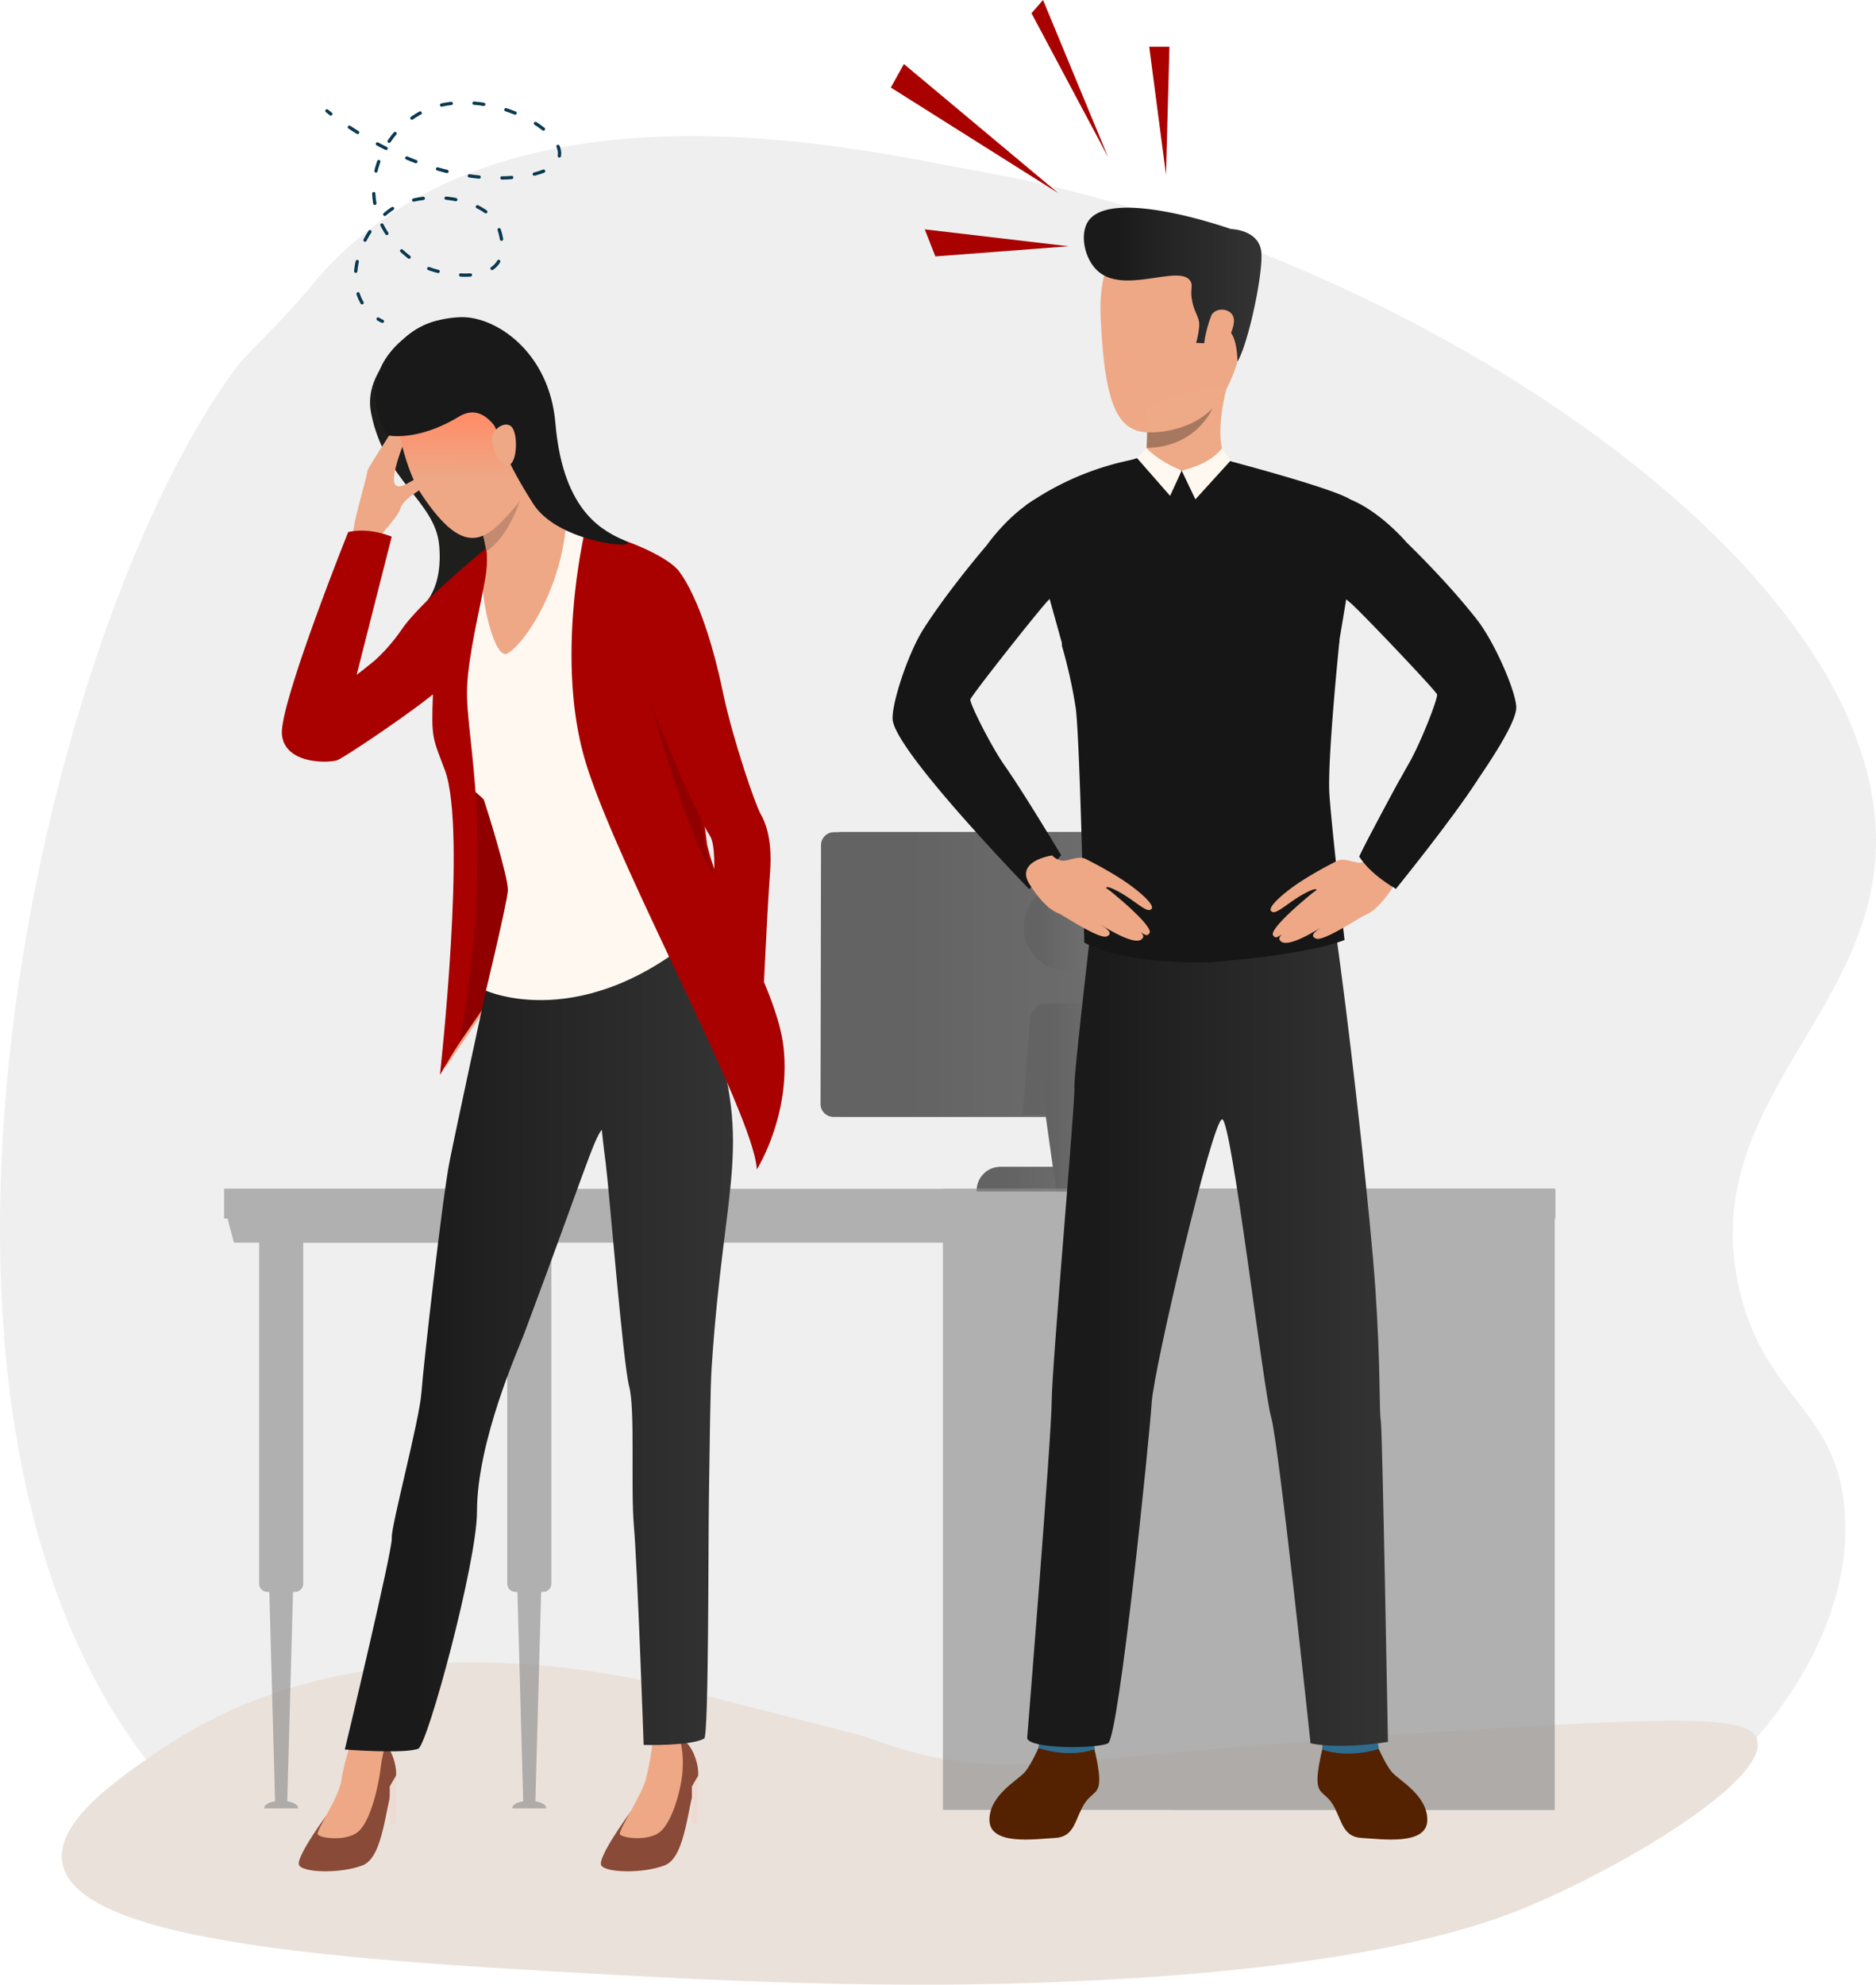 <svg id="Capa_1" data-name="Capa 1" xmlns="http://www.w3.org/2000/svg" xmlns:xlink="http://www.w3.org/1999/xlink" viewBox="0 0 821.41 868.59"><defs><linearGradient id="Nueva_muestra_de_degradado_17" x1="488.04" y1="489.38" x2="684.42" y2="489.38" gradientUnits="userSpaceOnUse"><stop offset="0.19" stop-color="#1a1a1a"/><stop offset="0.37" stop-color="#212121"/><stop offset="0.99" stop-color="#333"/></linearGradient><linearGradient id="Nueva_muestra_de_degradado_17-2" x1="491.74" y1="489.28" x2="682.91" y2="489.28" gradientTransform="translate(1174.65 978.56) rotate(-180)" xlink:href="#Nueva_muestra_de_degradado_17"/><linearGradient id="Nueva_muestra_de_degradado_17-3" x1="491.32" y1="489.28" x2="683.33" y2="489.28" xlink:href="#Nueva_muestra_de_degradado_17"/><linearGradient id="Nueva_muestra_de_degradado_17-4" x1="576.6" y1="526.63" x2="613.33" y2="526.63" xlink:href="#Nueva_muestra_de_degradado_17"/><linearGradient id="Nueva_muestra_de_degradado_17-5" x1="556.77" y1="578.92" x2="625.19" y2="578.92" xlink:href="#Nueva_muestra_de_degradado_17"/><linearGradient id="Nueva_muestra_de_degradado_17-6" x1="556.35" y1="578.92" x2="625.7" y2="578.92" xlink:href="#Nueva_muestra_de_degradado_17"/><linearGradient id="Nueva_muestra_de_degradado_17-7" x1="580.92" y1="543.25" x2="625.13" y2="543.25" xlink:href="#Nueva_muestra_de_degradado_17"/><linearGradient id="Nueva_muestra_de_degradado_17-8" x1="580.51" y1="543.25" x2="625.61" y2="543.25" xlink:href="#Nueva_muestra_de_degradado_17"/><linearGradient id="Nueva_muestra_de_degradado_17-9" x1="448.32" y1="405.75" x2="486.81" y2="405.75" xlink:href="#Nueva_muestra_de_degradado_17"/><linearGradient id="Degradado_sin_nombre_18" x1="323.73" y1="419" x2="378.57" y2="419" gradientUnits="userSpaceOnUse"><stop offset="0.25" stop-color="#eea886"/><stop offset="0.57" stop-color="#ff8d68"/></linearGradient><linearGradient id="Nueva_muestra_de_degradado_17-10" x1="279.77" y1="640.98" x2="449.75" y2="640.98" xlink:href="#Nueva_muestra_de_degradado_17"/><linearGradient id="Degradado_sin_nombre_18-2" x1="329.51" y1="294.23" x2="330.17" y2="207.24" xlink:href="#Degradado_sin_nombre_18"/><linearGradient id="Nueva_muestra_de_degradado_17-11" x1="603.28" y1="187.44" x2="681.07" y2="187.44" xlink:href="#Nueva_muestra_de_degradado_17"/><linearGradient id="Nueva_muestra_de_degradado_17-12" x1="578.46" y1="643.91" x2="736.43" y2="643.91" xlink:href="#Nueva_muestra_de_degradado_17"/></defs><path d="M232.18,223.7c5-6.78,18.52-18.42,33.28-36.21C347.24,89,508.88,129.32,556.65,137.68c187.26,32.77,403.38,175,393.13,302.09-5.65,70.13-78.21,110.46-59.23,188.55,11.47,47.2,42.52,51.16,45.88,95.94C941,785.5,888.08,846.51,833.81,873.6,783.36,898.79,734,893.68,716.18,892c-296-28.68-377.25,59.09-480.59-16.89C54,741.54,139.19,348.62,232.18,223.7Z" transform="translate(-128.72 -62.87)" style="fill:#efefef"/><path d="M898,824c-3-9.31-25-10.85-141-3-116.63,7.9-140.61,12.24-170.55,13.56-9.09.41-16.08,1-25.45.44-25.6-1.53-44-8.71-53-12,0,0-1.58-.58-82-21-19.35-4.91-136.26-34.6-226,26-19.46,13.14-47,31.88-44,50,6.07,36.63,133.23,43.32,258,50,72.16,3.86,123.5,3.85,156,3,155.29-4.07,211.53-26.52,233-36C847.55,875.32,903.31,840.44,898,824Z" transform="translate(-128.72 -62.87)" style="fill:#eae1da"/><g style="opacity:0.66"><path d="M493.67,551.68H678.61a5.67,5.67,0,0,0,5.65-5.68l.16-113.25a5.64,5.64,0,0,0-5.62-5.68H493.86a5.66,5.66,0,0,0-5.65,5.68L488,546A5.65,5.65,0,0,0,493.67,551.68Z" transform="translate(-128.72 -62.87)" style="fill:url(#Nueva_muestra_de_degradado_17)"/><rect x="491.74" y="427.45" width="191.17" height="123.66" rx="5.56" transform="translate(1045.93 915.69) rotate(180)" style="fill:url(#Nueva_muestra_de_degradado_17-2)"/><path d="M677.35,551.53h-180a6,6,0,0,1-6-6V433a6,6,0,0,1,6-6H677.35a6,6,0,0,1,6,6V545.54A6,6,0,0,1,677.35,551.53Zm-180-123.66a5.15,5.15,0,0,0-5.14,5.15V545.54a5.15,5.15,0,0,0,5.14,5.15H677.35a5.15,5.15,0,0,0,5.14-5.15V433a5.15,5.15,0,0,0-5.14-5.15Z" transform="translate(-128.72 -62.87)" style="fill:url(#Nueva_muestra_de_degradado_17-3)"/><path d="M579.67,508.61a6.93,6.93,0,0,1,6.62-6.07H609a4.13,4.13,0,0,1,4.32,4.58l-3.18,43.59H576.6Z" transform="translate(-128.72 -62.87)" style="fill:url(#Nueva_muestra_de_degradado_17-4)"/><path d="M556.77,583.92h68.42l-2-10H566.76a10,10,0,0,0-10,10Z" transform="translate(-128.72 -62.87)" style="fill:url(#Nueva_muestra_de_degradado_17-5)"/><path d="M625.7,584.33H556.35v-.41a10.42,10.42,0,0,1,10.41-10.41h56.78Zm-68.5-.83h67.48l-1.83-9.15H566.76A9.58,9.58,0,0,0,557.2,583.5Z" transform="translate(-128.72 -62.87)" style="fill:url(#Nueva_muestra_de_degradado_17-6)"/><path d="M591.6,584h33.53l-10.83-76.8a5.36,5.36,0,0,0-5.31-4.62h-22.7a5.37,5.37,0,0,0-5.31,6.12Z" transform="translate(-128.72 -62.87)" style="fill:url(#Nueva_muestra_de_degradado_17-7)"/><path d="M625.61,584.37H591.24l-10.67-75.65a5.78,5.78,0,0,1,5.72-6.59H609a5.8,5.8,0,0,1,5.72,5ZM592,583.54h32.69l-10.76-76.32A5,5,0,0,0,609,503h-22.7a5,5,0,0,0-4.9,5.64Z" transform="translate(-128.72 -62.87)" style="fill:url(#Nueva_muestra_de_degradado_17-8)"/><circle cx="467.56" cy="405.75" r="19.24" style="fill:url(#Nueva_muestra_de_degradado_17-9)"/></g><g style="opacity:0.66"><path d="M245.78,596.1h12.09a3.6,3.6,0,0,1,3.6,3.6V759.56a0,0,0,0,1,0,0h-19.3a0,0,0,0,1,0,0V599.71A3.6,3.6,0,0,1,245.78,596.1Z" transform="translate(374.94 1292.79) rotate(180)" style="fill:#8e8e8e"/><polygon points="120.5 790.11 125.72 790.11 128.58 686.56 117.64 686.56 120.5 790.11" style="fill:#8e8e8e"/><path d="M244.49,854.29a1.8,1.8,0,0,1-.05-.19c0-1.71,3.31-3.09,7.39-3.09s7.39,1.38,7.39,3.09a1.8,1.8,0,0,1-.05.19Z" transform="translate(-128.72 -62.87)" style="fill:#8e8e8e"/><path d="M354.43,596.1h12.09a3.6,3.6,0,0,1,3.6,3.6V759.56a0,0,0,0,1,0,0h-19.3a0,0,0,0,1,0,0V599.71A3.6,3.6,0,0,1,354.43,596.1Z" transform="translate(592.22 1292.79) rotate(180)" style="fill:#8e8e8e"/><polygon points="229.14 790.11 234.36 790.11 237.22 686.56 226.28 686.56 229.14 790.11" style="fill:#8e8e8e"/><path d="M353.13,854.29a1.8,1.8,0,0,1-.05-.19c0-1.71,3.31-3.09,7.39-3.09s7.39,1.38,7.39,3.09a1.8,1.8,0,0,1-.05.19Z" transform="translate(-128.72 -62.87)" style="fill:#8e8e8e"/><rect x="412.87" y="520.28" width="267.78" height="271.81" style="fill:#8e8e8e"/><polygon points="113.01 543.84 666.22 543.84 680.41 530.2 98.82 530.2 113.01 543.84" style="fill:#8e8e8e"/><polygon points="102.44 543.84 243.57 543.83 247.19 530.2 98.81 530.2 102.44 543.84" style="fill:#8e8e8e"/><rect x="513.64" y="520.28" width="167.01" height="271.81" style="fill:#8e8e8e"/><rect x="656.27" y="533.22" width="5.65" height="258.34" style="fill:#8e8e8e"/><rect x="98.17" y="520.28" width="582.88" height="12.95" style="fill:#8e8e8e"/><rect x="98.17" y="520.28" width="155.11" height="12.95" style="fill:#8e8e8e"/><path d="M809.77,586.42c-63.25,2-198.77,5.93-222.85,2.63-31.62-4.34-233.69-1.86-265.31.62-19.63,1.54-62.93-1.23-94.72-3.4v.92c33.36,2.71,79,6.2,92.24,6.2,21.7,0,228.74-3.72,265.93-.62,28.58,2.38,163.69-.73,224.71-2.3Z" transform="translate(-128.72 -62.87)" style="fill:#8e8e8e;opacity:0.22"/><g style="opacity:0.22"><path d="M788,807.59c-53.71-4.9-116.65-15.62-109.38-38.81,5.94-18.95,57.43-32.27,109.38-41v-4.21c-55.57,7.93-120.22,23.14-112,50.56,7.78,26.13,63.7,35.63,112,38.9Z" transform="translate(-128.72 -62.87)" style="fill:#8e8e8e"/><path d="M787.14,708.13c-38.57,4.87-78.55-4.8-111.64-9-9.89-1.25-21.33-.34-33.14,1.83v8.36c13.41-3.54,25.11-5.88,31.38-5.35,20.68,1.76,88.87,10.56,107.78,10.56,1.79,0,3.67-.12,5.62-.31Z" transform="translate(-128.72 -62.87)" style="fill:#8e8e8e"/><path d="M787.14,827.52c-30.08,4-62.1,5.49-91.84-5.63-14.69-5.49-33.72-8.84-52.94-10.85v8.42c3.71.42,7.18.8,10.27,1.11,30.35,3.08,59.39,15,78.3,15,9.89,0,33.23-2.41,56.21-4.95Z" transform="translate(-128.72 -62.87)" style="fill:#8e8e8e"/><path d="M642.36,681.55v1.55c54.89-6.88,146.91-22.37,133.24-47.69S688.19,613.13,642.36,618v3.84c47.6-1.92,123.93-2.06,128.49,16.38C775.45,656.9,693.25,673.27,642.36,681.55Z" transform="translate(-128.72 -62.87)" style="fill:#8e8e8e"/><path d="M642.36,639.59c15.18-3.7,32-6.24,42-2.62,21.68,7.85,63.54-4.67,63.54-4.67s-44.86,8.41-64.67.75c-10.42-4-26.8-1.8-40.9,1.57Z" transform="translate(-128.72 -62.87)" style="fill:#8e8e8e"/><path d="M642.36,725.52c10.7-1.52,39.26,2.56,56.72,3,20,.54,46.54-10.36,46.54-10.36s-57.26,12.9-85.8,4.72a40.23,40.23,0,0,0-17.46-1.19Z" transform="translate(-128.72 -62.87)" style="fill:#8e8e8e"/><path d="M644.78,779.57c4.42,3.19,17.81,30.52,47.34,27.49s83.63,19.75,83.63,19.75-24.21-15.41-44-18.39-54.7-3.87-59.57-8.62S644.78,779.57,644.78,779.57Z" transform="translate(-128.72 -62.87)" style="fill:#8e8e8e"/></g></g><path d="M334,310s-9.62,47.68-4.2,95.13S324.53,528,324.53,528L378,450Z" transform="translate(-128.72 -62.87)" style="fill:#900000;stroke-miterlimit:10;stroke:url(#Degradado_sin_nombre_18)"/><path d="M272.79,855.82s-15.14,20.24-13.06,23.44,18,3.67,27.68,0,9.92-27.38,14.31-37.57c1.83-4.27-2.09-16.86-7.62-17.78s-11.52,1.77-11.52,1.77S288.3,840,272.79,855.82Z" transform="translate(-128.72 -62.87)" style="fill:#894a37"/><path d="M282.47,825.52a95,95,0,0,0-4.34,16.85c-1,6.82-10.79,21.31-10.33,23.15s12.92,3.49,18-1.24,8.34-18.47,9.46-26.68a65.82,65.82,0,0,1,2.35-11.44S287.32,820.48,282.47,825.52Z" transform="translate(-128.72 -62.87)" style="fill:#eea886"/><path d="M404.56,856.15S390,876.06,392,879.26s18,3.67,27.69,0,9.92-27.38,14.3-37.57c1.84-4.27-2.09-16.86-7.61-17.78s-12,2-12,2S420.07,840.37,404.56,856.15Z" transform="translate(-128.72 -62.87)" style="fill:#894a37"/><path d="M414.42,825.88a134.21,134.21,0,0,1-3,16c-1.84,6.64-11.76,21.76-11.3,23.6s12.92,3.49,18-1.24,9-18.4,9.46-26.68a43.55,43.55,0,0,0-1.15-13.69S419.27,820.84,414.42,825.88Z" transform="translate(-128.72 -62.87)" style="fill:#eea886"/><path d="M341.5,496.38s-13,60-16,75.12-11.34,88.29-12.24,100.74-13.55,59.33-13,63.77-20.56,92.54-20.56,92.54,26.16,2,32.14-.37c4.08-1.63,25.73-81.55,25.73-103.77,0-30.72,18-70.82,20.64-77.81,25.72-68.82,30.44-85.15,34-89.29,0,0,.54,5.61,1.76,14.93,1.41,10.73,7.54,87.32,10.23,97.39s.6,44.15,2.09,61.33,4.26,95.57,4.26,95.57,20.57.57,26.51-2.8c2-1.13,1.75-84.24,2.05-104.68s.61-48.64,1.19-57.48c5.53-84.71,19.11-96.81-2.28-156.77C398,392.54,341.5,496.38,341.5,496.38Z" transform="translate(-128.72 -62.87)" style="fill:url(#Nueva_muestra_de_degradado_17-10)"/><polygon points="173.41 777.04 173.41 798.23 170.64 798.23 170.64 781.85 173.41 777.04" style="fill:#eddad3"/><polygon points="305.72 777.04 305.72 798.23 302.95 798.23 302.95 781.85 305.72 777.04" style="fill:#eddad3"/><path d="M331.05,320.8s-13.84,56.73-10.66,68,19.53,22.56,20.16,24.08,10.93,34.21,10.54,39.78-9.59,43.75-9.59,43.75,42.89,19.71,95.46-26.74c0,0-12.22-37.2-12.57-42.68s-1.87-46.44,0-51.42,5.17-54.34,2.81-59.16S398.23,298.17,378,294.07,331.05,320.8,331.05,320.8Z" transform="translate(-128.72 -62.87)" style="fill:#fff8f1"/><path d="M308.87,210.54s-21.51,13.72-17.68,33.06c5.92,29.9,28,38.56,29.81,57.74s-6.69,26-6.69,26l33.3-29.47Z" transform="translate(-128.72 -62.87)" style="fill:#1e1e1d"/><path d="M276.43,314.72s6.35-15,7.2-21,6.05-23.27,5.94-24.73,18.16-27.59,18-30.7,6.63-.76,2.2,8.57-10.56,25.19-7.91,28.22,10.93-5.6,14.19-4.5,2.86.74,2.43,2.43-12.66,6.95-14.35,12.12-8.17,10.06-9.51,14-8.29,22.7-8.29,22.7Z" transform="translate(-128.72 -62.87)" style="fill:#eea886"/><path d="M343.05,301.67l-4,14.78-11.52,42.78s-3.83,3.15-9.24,7.52c-12,9.68-39,27.76-41.88,28.79-3.78,1.35-23,1.88-24.24-11.21s29-88.58,29-88.58c9.32-2.27,19.06,2,19.06,2l-15.37,60.52a77.85,77.85,0,0,0,19.75-19.93c4.6-6.7,14.65-16.23,23.32-23.9,5.87-5.18,11.11-9.52,13.59-11.55Z" transform="translate(-128.72 -62.87)" style="fill:#a90000"/><path d="M376.59,292.66c-2.85,30.59-19.32,52.83-25.72,56.22s-13.5-31.81-10-38.05c.93-1.67,1.09-4.1.8-6.75a59.4,59.4,0,0,0-3.84-14c-.55-1.38-.93-2.23-.93-2.23s20.79-40.28,25-19S376.59,292.66,376.59,292.66Z" transform="translate(-128.72 -62.87)" style="fill:#eea886"/><path d="M356.48,281.67c-.08.26-5.21,16.49-14.81,22.41a59.4,59.4,0,0,0-3.84-14Z" transform="translate(-128.72 -62.87)" style="fill:#c48a6f"/><path d="M299,220.58s2.32,40.68,14.42,58.84c19.42,29.13,28.67,19.37,40.94,5.18,17.73-20.5-6.61-72.92-6.61-72.92Z" transform="translate(-128.72 -62.87)" style="fill:url(#Degradado_sin_nombre_18-2)"/><path d="M298.18,253.37s12.89,3.08,31.4-8.12,25.81,31.49,30.23,32.63,6.92-46.4-3.06-57.51-27.88-24.7-45.69-13.31C291.54,219.53,288.7,236.44,298.18,253.37Z" transform="translate(-128.72 -62.87)" style="fill:#191919"/><path d="M460.09,574.67c-.49-9.74-10.36-32.83-22.91-60-2.91-6.29-5.95-12.8-9.07-19.41-2.32-4.93-4.68-9.91-7-14.9-15.34-32.54-30.66-65.48-36.44-85.55-13-45.13.27-100.06.27-100.06h0c15.2,2.58,35.82,11.29,40.93,18h0a4.76,4.76,0,0,1,.58,1.06c1.78,3.25,6.5,17.29,11.77,27.66,0,0-7.09,5.23-12.06,16.86a45.23,45.23,0,0,0-3.9,15.59,27.22,27.22,0,0,0,.56,7.09,21.89,21.89,0,0,0,.59,2.25c6.47,20.32,13.53,42.65,13.53,42.65a37.35,37.35,0,0,0,.83,6.25.18.18,0,0,1,0,.05h0a91.6,91.6,0,0,0,4.68,14.7c.25.62.5,1.25.76,1.88v0c3.6,8.77,8.29,18.32,12.85,28,7.42,15.74,14.47,31.75,15.8,45.1C474.82,551.43,460.09,574.67,460.09,574.67Z" transform="translate(-128.72 -62.87)" style="fill:#a90000"/><path d="M303.18,214s6.72-11.31,26.81-12.31c15.29-.76,39.24,14.87,41.9,46.28,3.4,40.24,22.13,47.67,30.62,51.63s-28.93,1.41-40.22-16.09c-5.13-8-11.93-19.63-14.35-27.89s-20.6-39.76-33.86-33.87S303.18,214,303.18,214Z" transform="translate(-128.72 -62.87)" style="fill:#191919"/><path d="M344.25,256.69c-1.73-5.12,5.9-10.59,8.75-6.69s2,17.91-2.74,16.39S344.25,256.69,344.25,256.69Z" transform="translate(-128.72 -62.87)" style="fill:#eea886"/><polygon points="156.14 295.42 149.81 315.54 163.62 289.48 156.14 295.42" style="fill:#a90000"/><path d="M341.52,302.91s1.1,4.81-.28,12.88c-2.2,12.89-7.35,33.09-8,47.62-1,23.64,13,64.36-3.28,155.51-2.7,4.45-5.62,9.3-8.62,14.4.08-.74,11.94-107.3,2.2-133.31-5.44-14.53-6-13.8-5.26-33.26.57-15,.84-28.9,7-49.07C331.14,312.49,339,304.94,341.52,302.91Z" transform="translate(-128.72 -62.87)" style="fill:#a90000"/><path d="M443.22,448.82c-13.15-14-30.69-80.87-30.69-80.87,3.7-.37,6.92,2,9.72,6,11,15.66,15.34,56.67,15.51,58.24a.18.18,0,0,1,0,.05h0a91.6,91.6,0,0,0,4.68,14.7c.25.62.5,1.25.76,1.88Z" transform="translate(-128.72 -62.87)" style="fill:#900000;stroke:#a90000;stroke-miterlimit:10"/><path d="M445.26,365.88c4.31,20.68,14.3,49.46,16.44,53.11,4.69,8,4.69,18.88,4.22,25.25-1.69,22.57-3.59,68.76-3.59,68.76.18,7.1-23,6.32-23,6.32,0-12.65.82-21.2,1.32-44,.59-26.53,2-42-1.09-46.66-5.79-8.77-24.86-53.18-28.94-66.6-1.57-5.17-3.36-13.82-4.95-22.49-2.11-11.44-3.89-22.93-4.45-26.59-.11-.71-.17-1.13-.18-1.19h0s8.57-11.23,24.27.27C425.3,312.09,436.41,323.4,445.26,365.88Z" transform="translate(-128.72 -62.87)" style="fill:#a90000"/><path d="M584.3,825.83s-3.77,9.09-6.95,12.69-15.34,10-15.41,20.73c-.07,11.6,20.51,8.38,28.56,8s8.66-6.62,12-13.19,6.81-5.45,7.44-10.75-2.59-17.15-2.59-17.15Z" transform="translate(-128.72 -62.87)" style="fill:#542200"/><path d="M645.43,166.67S608.34,153,610.66,202.23s11,54.29,35.41,47.41,26.44-38,29.62-52.95S657.56,168.82,645.43,166.67Z" transform="translate(-128.72 -62.87)" style="fill:#eea886"/><path d="M670.53,221.13s.11-13.16-5.37-14.37-8.29,6.39-8.29,6.39l-4.41-.23a41.87,41.87,0,0,0,1.32-7.06c.32-3.63-1.5-5.37-2.6-9.34-1.84-6.61.14-8.2-1.18-10.52-4.35-7.67-28.2,5.51-40-4-6.27-5.05-8.64-16.09-5-22,9.33-15.15,59.17,1.88,62.67,3.1,0,0,12.85.24,13.37,10.71S675,214,670.53,221.13Z" transform="translate(-128.72 -62.87)" style="fill:url(#Nueva_muestra_de_degradado_17-11)"/><path d="M659,201.17c1.64-4.35,10.89-3.8,9.95,3.09s-8.6,17.48-11.67,15.5S656.71,207.15,659,201.17Z" transform="translate(-128.72 -62.87)" style="fill:#eea886"/><path d="M731.32,825.83s3.77,9.09,6.94,12.69,15.35,10,15.41,20.73c.08,11.6-20.51,8.38-28.56,8s-8.65-6.62-12-13.19-6.81-5.45-7.44-10.75,2.59-17.15,2.59-17.15Z" transform="translate(-128.72 -62.87)" style="fill:#542200"/><path d="M731.67,822.48l.74,5.84s-12.84,4.32-24.81.25l.7-7.63Z" transform="translate(-128.72 -62.87)" style="fill:#2f6b8c"/><path d="M584.13,822.48l-.72,5.39s12.61,4.66,24.58.58l-.49-7.51Z" transform="translate(-128.72 -62.87)" style="fill:#2f6b8c"/><path d="M589.21,676.1c0,14.3-10.75,147.54-10.75,147.54,1.43,4.77,30.63,4.58,35.4,2.19S632.13,691,633,676.58s26.69-124.33,30.87-123.85S682,672.09,685.29,683.06s17.26,142.77,17.26,142.77c13.79,2.79,33.88-.63,33.88-.63S734,689,733.35,685c-.89-6,0-22-2.39-57.7-2.17-31.9-10-101.36-15-139-.18-1.34-.35-2.63-.51-3.86-1-7.32-1.71-12.7-2.06-15.28l-.23-1.71q-2-.92-4.2-1.71c-34.91-12.54-102.23.74-102.23.74s0,.33-.12.95-.23,1.94-.41,3.48c-.39,3.31-1,8.25-1.63,14,0,0,0,.09,0,.13l-.06.52c-2.35,20.4-5.67,50.27-5.36,53.38C599.65,543.67,589.21,661.8,589.21,676.1Z" transform="translate(-128.72 -62.87)" style="fill:url(#Nueva_muestra_de_degradado_17-12)"/><path d="M739.89,451.84s52.61-65.13,52.72-79.27c.06-6.54-9.22-28.32-17.24-38.57-2.64-3.37-5.46-6.74-8.27-10h0c-11.23-12.92-22.42-23.65-22.42-23.65s-28.82-34.28-49.11-15.6c0,0,.59,12.56,6.69,22.07a89,89,0,0,0,17.61,19.78c3.77,3,37.53,38.51,38.06,40.16s-7.31,21.55-12.29,30.17c-7.1,12.28-21.75,40.8-21.75,40.8Z" transform="translate(-128.72 -62.87)" style="fill:#161616"/><path d="M579.36,452S521,392,519.58,377.9c-.65-6.5,6.59-29,13.64-40,2.32-3.6,4.81-7.21,7.32-10.69a0,0,0,0,1,0,0c10-13.89,20.15-25.6,20.15-25.6s25.56-36.79,47.48-20c0,0,.56,12.56-4.65,22.59a88.72,88.72,0,0,1-15.72,21.31c-3.47,3.38-33.84,41.79-34.21,43.48s9.25,20.79,15,28.91c8.2,11.59,24.79,39.3,24.79,39.3Z" transform="translate(-128.72 -62.87)" style="fill:#161616"/><path d="M630,262.28s-6,1.35,19.57,25.37c0,0,17.77-19.72,17.15-23S630,262.28,630,262.28Z" transform="translate(-128.72 -62.87)" style="fill:#eea987"/><path d="M578,288l18.1,65c.63,2.11,1.37,4.7,2.15,7.71l0,.12,0,.08a254.92,254.92,0,0,1,7.87,48.84c.75,13.36.06,55.89.06,55.89s25.12,9.22,66.12,6.63c0,0,44.59,11.18,41-15.85-9.51-71.56-.21-101.07,1-108.25,0,0,6-34.76,10.27-63.88-12.41-4.62-65.42-22.44-65.42-22.44l-28.75.32S590,274.16,578,288Z" transform="translate(-128.72 -62.87)" style="fill:#161616"/><path d="M599.65,366.53s17.09-8,23-35l60.29-.66s18,35.86,27.78,37.78c0,0-1.9,39.37-.68,54.58s4.87,44,4.87,44-3.45,26.26-109.75,8.39c0,0,1.16-63.19,1-65.89S600.09,368.11,599.65,366.53Z" transform="translate(-128.72 -62.87)" style="fill:#385369"/><path d="M622.77,331.56s-7.09-36.62-22.6-57.95c0,0,1.49-1.78,5.5-2.45,0,0,16.83,24,23.54,60.33S622.77,331.56,622.77,331.56Z" transform="translate(-128.72 -62.87)" style="fill:#385369"/><path d="M682.34,330.91s4.1-33.07,19.13-54.74a17.47,17.47,0,0,0-6.56-2.25s-13.1,20.6-19,57.06S682.34,330.91,682.34,330.91Z" transform="translate(-128.72 -62.87)" style="fill:#385369"/><path d="M666,264.38s-6.34-6.26-.38-31c1.57-6.54-34.82,7.88-34.82,7.88s.29,5.41.26,10.84c0,2.43-.1,4.86-.3,6.81a12.26,12.26,0,0,1-.67,3.37C628.41,266,652.61,273.92,666,264.38Z" transform="translate(-128.72 -62.87)" style="fill:#eea987"/><path d="M577.92,284c15.14,4.39,15.8,61.64,15.8,61.64a218.21,218.21,0,0,1,6,27c.95,6.83,2,35.78,2.69,61.21l.07,2.75.06,2.19c.56,19.95.92,36.56.92,36.56s14.63,9.4,54.55,8.68c0,0,41.69-2.88,59.42-9.77,0,0-2-17-3.77-34q-.39-3.72-.77-7.37c-.95-9.13-1.76-17.52-2.09-22.32-1-14.81,4.41-67.42,4.41-67.42-6.29-53.21,4.69-61.72,4.69-61.72-7.28-4.78-50.95-16.3-50.95-16.3-8.79,38.23-20.07,45.82-20.07,45.82-16.31-16.21-24.32-46.9-24.32-46.9A122.9,122.9,0,0,0,577.92,284Z" transform="translate(-128.72 -62.87)" style="fill:#161616"/><path d="M589.42,437.24a7.61,7.61,0,0,0,4.16,2.29c3.88.36,8.83-3.58,12.42.83s-7,20.53-10.3,22.2-9.89-2.62-16.26-12.82S589.42,437.24,589.42,437.24Z" transform="translate(-128.72 -62.87)" style="fill:#eea886"/><path d="M604.58,439.06A155.59,155.59,0,0,1,620,447.8c6.9,4.49,14.24,10.83,13,12.71-1.67,2.57-6.86-3.17-14-7.13-6.58-3.65-5.91-1.75-5.91-1.75s-.16-.56,6.22,4.9c6.87,5.87,14.16,13.07,12.68,14.77-.94,1.06-1,1.29-3.79-.41,1.42,1.35,1.26,2,.76,2.65-2.6,3.58-14-3.36-18.56-6.12,3.47,2.14,5.79,4.11,2.86,5.27-3.34,1.32-19-9.27-25-12.48C581.67,456.7,604.58,439.06,604.58,439.06Z" transform="translate(-128.72 -62.87)" style="fill:#eea886"/><path d="M728.87,438.1a7.66,7.66,0,0,1-4.17,2.29c-3.9.37-8.86-3.59-12.46.84s7,20.58,10.33,22.26,9.92-2.63,16.3-12.86S728.87,438.1,728.87,438.1Z" transform="translate(-128.72 -62.87)" style="fill:#eea886"/><path d="M713.66,439.92a157.75,157.75,0,0,0-15.43,8.77c-6.92,4.5-14.29,10.86-13.06,12.75,1.68,2.57,6.89-3.18,14.05-7.16,6.6-3.65,5.92-1.76,5.92-1.76s.17-.55-6.24,4.93c-6.88,5.89-14.19,13.1-12.71,14.8.94,1.07.95,1.3,3.8-.4-1.43,1.35-1.26,2-.76,2.65,2.61,3.59,14.06-3.37,18.61-6.13-3.48,2.14-5.8,4.12-2.87,5.28,3.36,1.32,19.11-9.3,25.12-12.52C736.64,457.61,713.66,439.92,713.66,439.92Z" transform="translate(-128.72 -62.87)" style="fill:#eea886"/><path d="M723.88,437.74s3.88,7.08,16,14.1c0,0,24.6-30.14,35.8-47.7H741.6S726.54,431.62,723.88,437.74Z" transform="translate(-128.72 -62.87)" style="fill:#161616"/><path d="M630.71,258.9c21.66-.28,28.62-16.74,28.83-17.26C648.13,253.2,631,252.09,631,252.09,631,254.52,630.91,257,630.71,258.9Z" transform="translate(-128.72 -62.87)" style="fill:#a77860"/><path d="M630.71,258.9s4.13,5.21,15.41,9.92l-5.07,11.06-14.47-16.51Z" transform="translate(-128.72 -62.87)" style="fill:#fff8f1"/><path d="M663.71,259.08s-4.17,6.62-17.59,9.74l6,12.58,15.37-16.89Z" transform="translate(-128.72 -62.87)" style="fill:#fff8f1"/><polygon points="485.18 68.76 456.69 0 451.64 5.79 485.18 68.76" style="fill:#a90000"/><polygon points="463.33 84.5 395.78 28.02 390.04 38.31 463.33 84.5" style="fill:#a90000"/><polygon points="467.82 107.77 404.91 100.38 409.55 112.22 467.82 107.77" style="fill:#a90000"/><polygon points="510.53 76.44 503.19 20.45 512.04 20.45 510.53 76.44" style="fill:#a90000"/><path d="M271.86,111.39s.59.49,1.69,1.34" transform="translate(-128.72 -62.87)" style="fill:none;stroke:#093951;stroke-linecap:round;stroke-linejoin:round;stroke-width:1.438px"/><path d="M281.69,118.53c14.68,9.69,43.87,25.42,74.5,21.69,43.62-5.31-3.87-40.5-36.82-30.68-26.55,7.91-41.31,47.6-7,69,7.85,4.91,44.55,12.59,34.55-16.28-3.46-10-24.09-16.55-41.22-10.67-16.63,5.72-29.28,34-15.34,47.8" transform="translate(-128.72 -62.87)" style="fill:none;stroke:#093951;stroke-linecap:round;stroke-linejoin:round;stroke-width:1.438px;stroke-dasharray:4.287,10.003"/><path d="M294.27,202.48c.6.37,1.23.71,1.89,1" transform="translate(-128.72 -62.87)" style="fill:none;stroke:#093951;stroke-linecap:round;stroke-linejoin:round;stroke-width:1.438px"/></svg>